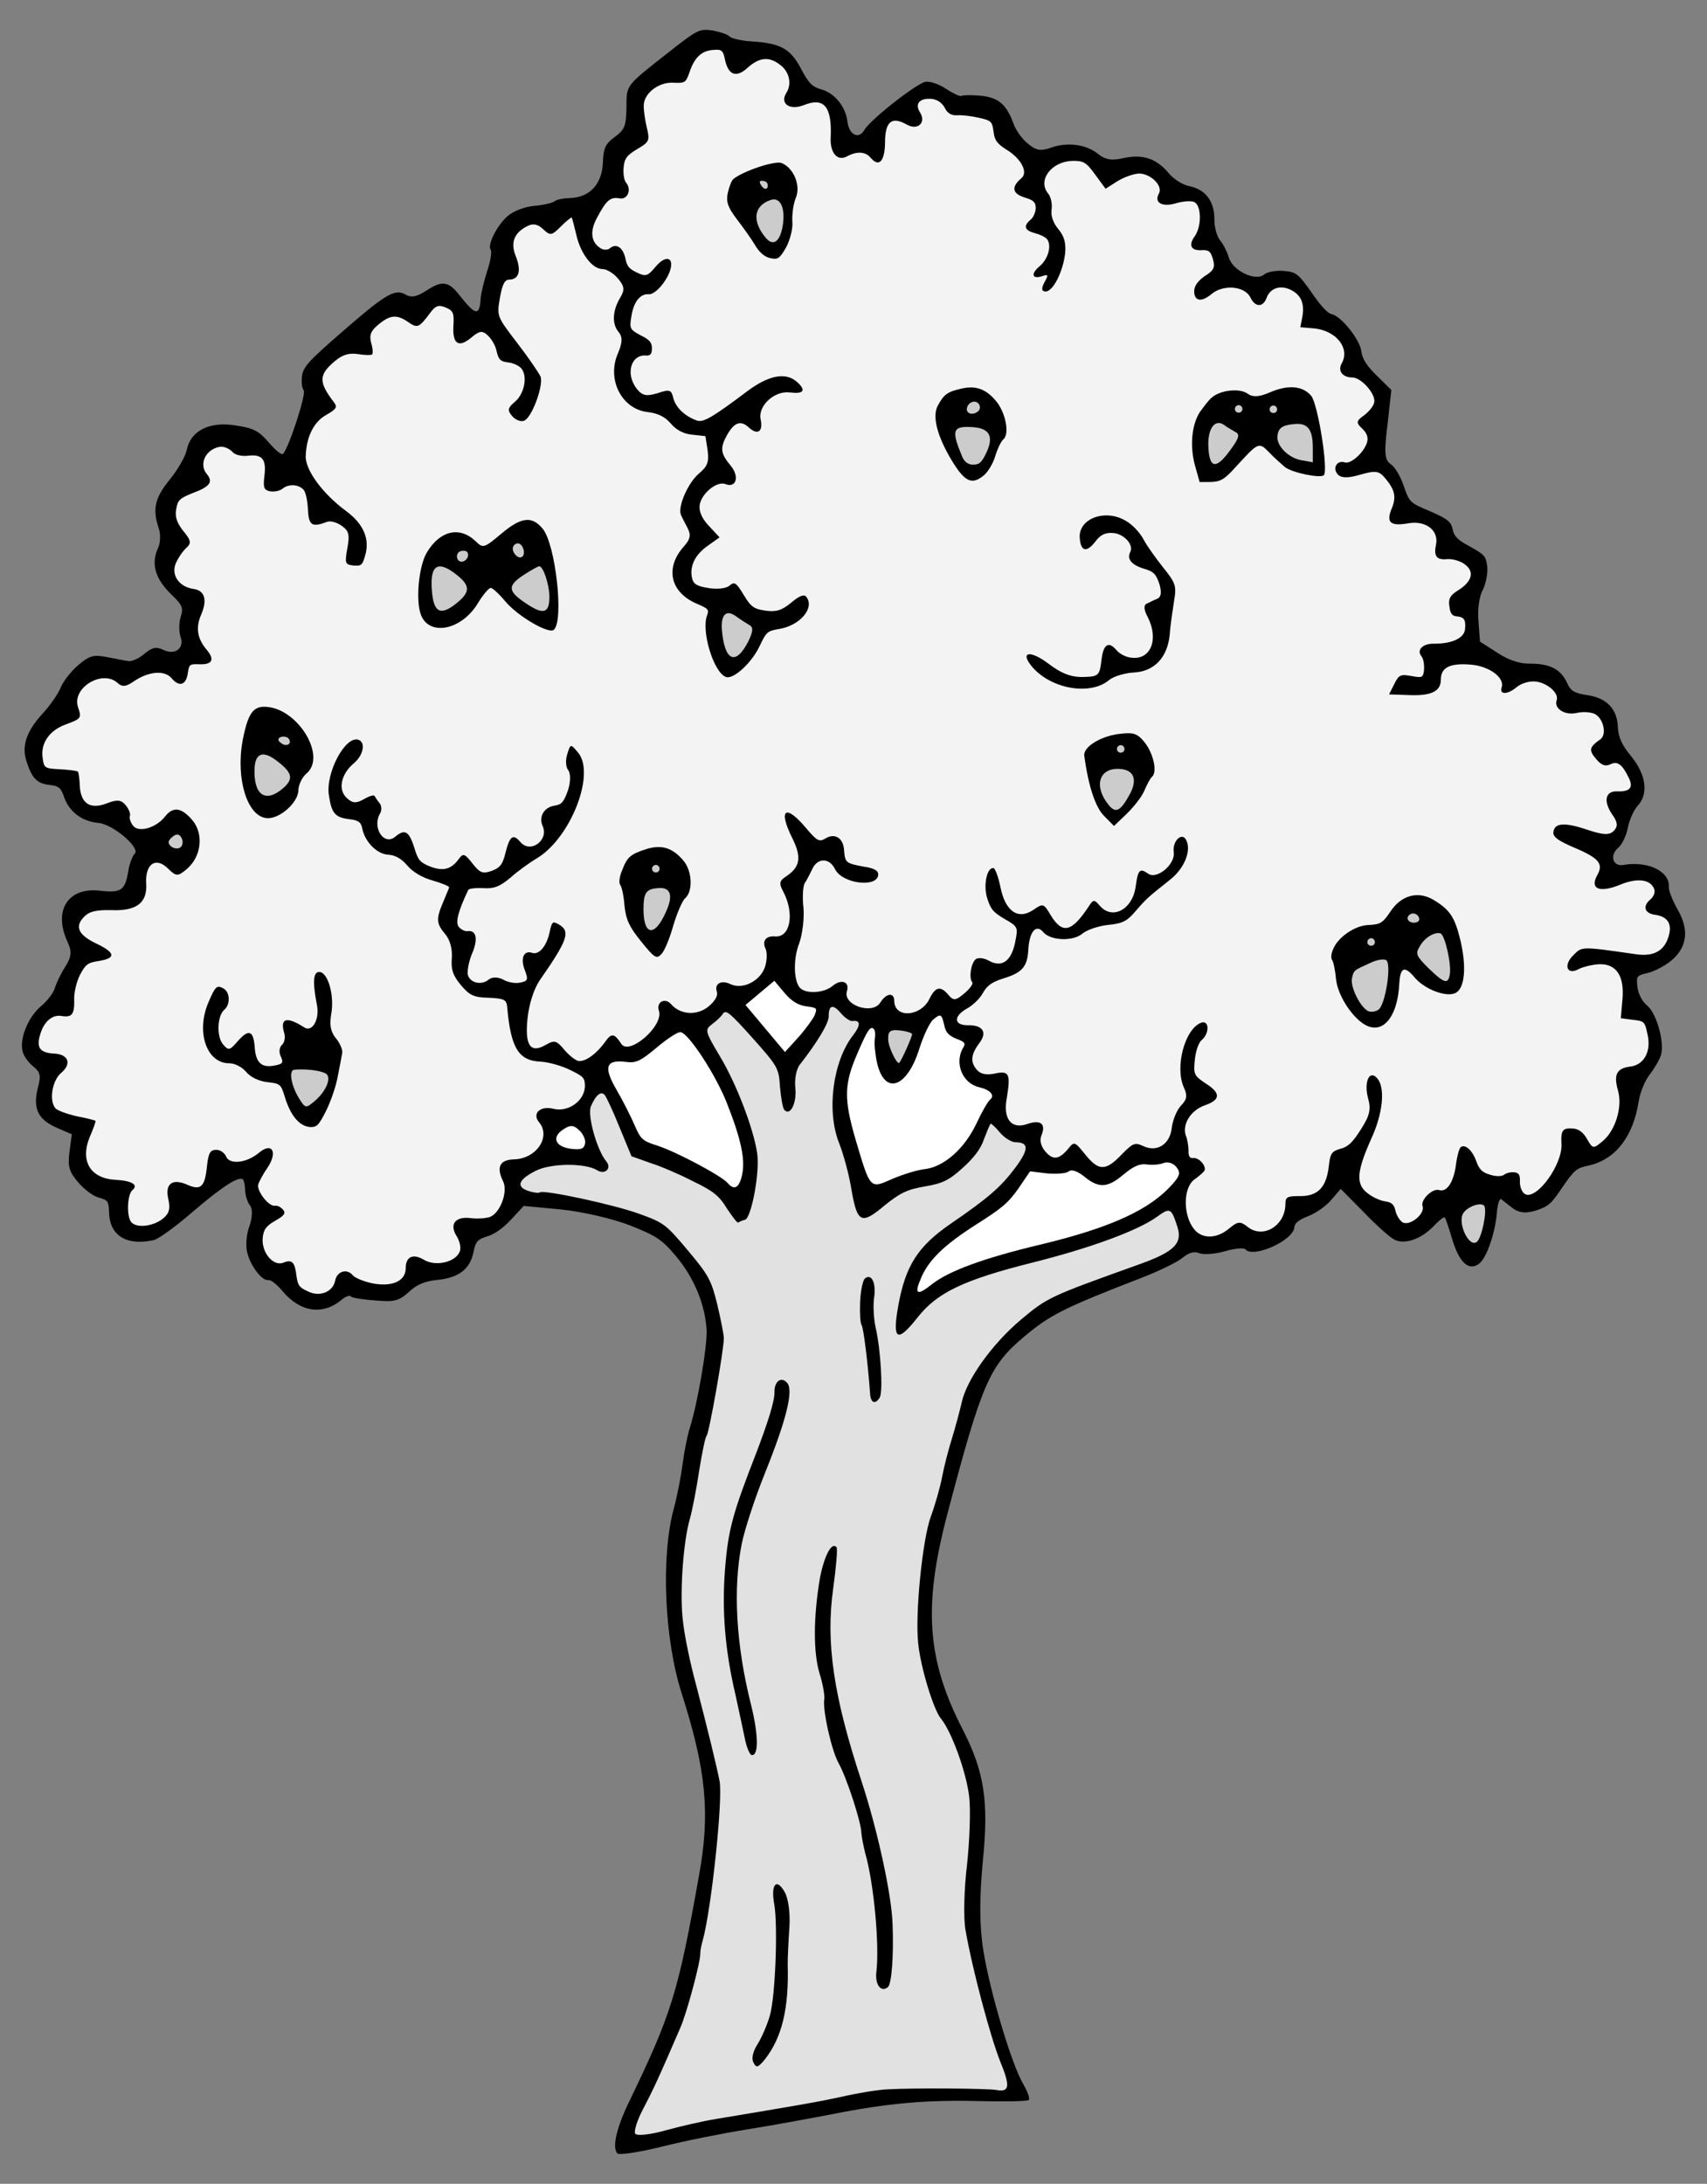 <?xml version="1.0" encoding="UTF-8" standalone="no"?>
<!DOCTYPE svg PUBLIC "-//W3C//DTD SVG 1.1//EN" "http://www.w3.org/Graphics/SVG/1.1/DTD/svg11.dtd">
<svg xmlns="http://www.w3.org/2000/svg" xmlns:dc="http://purl.org/dc/elements/1.1/" version="1.1" xmlns:xl="http://www.w3.org/1999/xlink" viewBox="45 63 274.5 351" width="274.5" height="351">
  <rect x="45" y="63" width="274.5" height="351" fill="#808080" stroke="none"/>
  <defs>
    <clipPath id="artboard_clip_path">
      <path d="M 45 63 L 319.5 63 L 319.5 360 L 281.492 414 L 45 414 Z"/>
    </clipPath>
  </defs>
  <g id="Oak_Tree_Fructed_(4)" stroke-dasharray="none" fill="none" stroke="none" stroke-opacity="1" fill-opacity="1">
    <title>Oak Tree Fructed (4)</title>
    <g id="Oak_Tree_Fructed_(4)_Art" clip-path="url(#artboard_clip_path)">
      <title>Art</title>
      <g id="Group_53">
        <g id="Graphic_102">
          <path d="M 75.026 135.342 C 74.805 136.397 73.54 138.565 72.289 140.089 C 69.88 143.059 69.468 144.828 70.564 148.019 C 70.831 148.902 70.797 150.274 70.427 151.058 C 69.265 153.536 69.916 155.914 72.367 158.363 C 74.351 160.256 74.53 160.659 74.055 162.165 C 73.755 163.127 73.76 164.546 74.034 165.344 C 74.692 167.164 73.168 168.363 71.312 167.47 C 70.116 166.892 69.458 167.049 68.205 168.1 C 67.278 168.879 66.116 169.379 65.612 169.249 C 65.1 169.204 63.54 168.853 62.144 168.602 C 60.072 168.206 59.414 168.363 57.651 169.842 C 56.491 170.815 55.233 172.424 54.802 173.418 C 54.41 174.459 53.137 176.239 52.086 177.436 C 49.29 180.415 48.484 182.752 49.213 185.223 C 50.122 188.096 50.908 188.939 52.995 189.164 C 54.484 189.337 54.803 189.623 55.351 191.219 C 56.181 193.526 58.24 195.039 60.8 195.263 C 63.189 195.472 67.707 199.349 66.64 200.244 C 66.315 200.517 65.815 201.805 65.618 203.078 C 65.093 206.127 64.498 206.547 61.007 206.156 C 55.942 205.584 53.551 209.329 55.825 214.299 C 56.582 215.956 56.515 216.724 55.513 218.355 C 54.819 219.412 54.079 220.981 53.842 221.734 C 53.643 222.533 52.624 223.863 51.603 224.719 C 49.562 226.432 48.147 229.832 48.612 231.893 C 48.722 232.591 49.525 233.736 50.287 234.361 C 51.492 235.326 51.618 235.853 51.105 237.785 C 50.256 241.107 51.045 242.895 54.065 244.234 L 56.55 245.311 L 56.172 248.158 C 55.878 250.539 56.113 251.29 57.553 253.007 C 58.526 254.167 60.019 255.286 60.903 255.492 C 62.37 255.921 62.487 256.06 62.54 257.913 C 62.645 261.619 65.38 263.277 69.719 262.324 C 70.509 262.135 73.356 260.063 76.1 257.681 C 80.932 253.548 83.524 251.926 84.108 252.622 C 84.263 252.808 84.406 253.637 84.424 254.412 C 84.481 255.234 84.818 256.295 85.207 256.759 C 85.635 257.269 85.601 258.642 85.141 259.977 C 84.641 261.265 84.477 263.142 84.729 264.196 C 85.186 266.342 87.109 268.918 88.156 268.751 C 88.551 268.657 89.554 269.475 90.41 270.496 C 93.29 273.929 96.898 274.459 99.959 271.89 C 100.562 271.384 101.228 271.141 101.423 271.373 C 101.618 271.605 103.355 271.886 105.364 272.019 C 108.435 272.288 109.14 272.092 110.725 270.683 C 111.992 269.461 113.285 268.93 115.324 268.721 C 118.75 268.376 120.544 267.029 121.124 264.328 C 121.498 262.513 121.737 262.233 123.418 261.692 C 124.564 261.363 126.034 260.288 127.224 258.973 L 129.217 256.827 L 135.313 257.403 C 138.889 257.802 143.397 258.841 146.308 259.955 C 150.586 261.662 151.441 262.21 153.738 264.947 C 156.657 268.426 158.424 272.793 158.632 276.808 C 158.749 279.398 157.168 288.63 155.925 292.518 C 155.572 293.605 155.045 296.181 154.781 298.221 C 154.517 300.261 153.884 303.559 153.317 305.615 C 151.273 313.259 151.837 326.462 154.604 335.129 C 158.553 347.467 159.236 354.404 157.417 364.389 C 154.039 383.35 152.972 386.695 146.251 400.636 C 144.156 404.923 143.407 408.081 144.263 409.101 C 144.536 409.426 147.76 408.935 151.494 408.015 C 155.143 407.087 161.31 405.865 165.146 405.255 C 168.982 404.645 175.011 403.539 178.552 402.86 C 187.695 401.038 194.02 400.474 202.596 400.708 C 206.628 400.803 210.202 400.729 210.434 400.534 C 210.666 400.339 210.251 399.186 209.542 397.963 C 207.67 394.79 204.211 383.226 203.126 376.469 C 202.485 372.501 202.493 367.988 203.054 362.063 C 204.022 352.476 203.277 347.726 199.788 340.93 C 194.02 329.723 193.44 321.118 197.36 306.288 C 202.894 285.28 204.125 282.508 209.692 277.837 C 213.821 274.373 216.027 273.233 228.261 268.501 C 231.196 267.382 234.292 265.89 235.127 265.19 C 236.148 264.334 237.031 264.067 237.901 264.444 C 238.568 264.674 240.382 264.575 241.97 264.112 C 243.558 263.649 245.031 263.52 245.264 263.799 C 246.51 265.283 252.951 262.408 253.138 260.275 C 253.197 259.592 253.8 259.086 255.403 258.453 C 256.604 257.999 258.298 256.815 259.116 255.812 L 260.599 254.093 L 264.193 257.718 C 266.162 259.781 268.394 261.782 269.132 262.19 C 270.81 263.154 273.606 262.152 275.645 259.966 C 276.449 259.134 277.191 258.511 277.347 258.696 C 277.463 258.836 277.98 260.299 278.474 262.019 C 279.604 265.814 281.066 267.275 282.707 266.215 C 284.022 265.427 285.519 261.088 285.747 257.497 C 285.891 256.349 286.175 255.557 286.416 255.75 C 286.696 255.99 287.543 256.623 288.266 257.202 C 289.277 257.935 290.339 258.071 291.974 257.569 C 294.011 256.888 294.428 256.537 296.256 253.817 C 298.178 251.02 298.502 250.747 300.517 250.321 C 304.77 249.361 307.627 245.7 308.507 240.06 C 308.719 238.617 309.534 236.668 310.26 235.743 C 310.986 234.818 311.841 233.388 312.079 232.635 C 312.731 230.586 311.389 225.783 309.819 224.571 C 309.057 223.946 308.471 222.777 308.313 221.646 C 308.121 219.91 308.174 219.785 309.972 219.384 C 311.026 219.132 312.736 218.25 313.757 217.394 C 316.308 215.253 316.679 212.491 314.776 209.187 C 313.956 207.74 313.323 206.137 313.368 205.625 C 313.592 203.066 310.004 201.333 306.075 202.021 C 304.37 202.345 303.759 200.486 305.244 199.241 C 305.847 198.735 306.532 197.29 306.768 196.064 C 307.004 194.838 307.704 193.223 308.322 192.547 C 310.123 190.641 309.748 187.556 307.303 184.548 C 305.785 182.739 305.253 181.446 305.17 179.935 C 305.083 177.004 303.433 175.226 300.338 174.741 C 298.173 174.422 297.56 174.068 296.989 172.728 C 295.974 170.576 294.25 169.652 291.024 169.67 C 289.303 169.692 287.51 169.062 285.722 167.874 L 282.995 166.131 L 282.759 162.93 C 282.567 161.193 282.854 158.897 283.417 157.872 C 283.933 156.886 284.253 155.194 284.172 154.156 C 283.941 152.373 283.785 152.187 281.408 150.862 C 279.435 149.83 278.805 149.173 278.599 148.08 C 278.363 146.856 277.718 146.37 274.984 145.185 C 271.669 143.777 271.669 143.777 270.706 141.028 C 270.158 139.433 269.253 137.978 268.601 137.577 C 267.668 136.937 267.555 135.766 268.122 131.26 L 268.738 125.683 L 266.444 123.419 C 264.779 121.812 264.062 120.674 263.91 119.457 C 263.687 117.59 260.666 113.801 259.145 113.496 C 258.509 113.397 257.333 112.091 255.923 110.033 C 253.742 106.962 253.462 106.723 251.414 106.544 C 250.22 106.439 248.779 106.7 248.268 107.128 C 246.877 108.296 243.125 106.463 242.583 104.31 C 242.316 103.427 241.692 102.211 241.186 101.608 C 240.68 101.005 240.256 99.464 240.283 98.177 C 240.273 95.339 238.848 93.452 236.272 92.926 C 235.131 92.697 233.748 91.802 232.931 90.828 C 230.946 88.462 228.772 87.756 225.75 88.394 C 223.775 88.866 222.759 88.691 221.553 87.726 C 219.625 86.182 216.608 85.789 213.944 86.76 C 212.349 87.308 211.627 87.202 210.305 86.098 C 209.38 85.372 208.344 83.949 207.968 82.841 C 206.825 79.689 205.457 78.624 202.557 78.37 C 201.106 78.243 199.726 78.295 199.587 78.411 C 199.402 78.567 198.33 78.043 197.149 77.295 C 196.014 76.508 194.508 76.033 193.811 76.144 C 192.23 76.521 184.892 82.284 183.975 83.923 C 183.065 85.477 181.504 84.652 181.264 82.482 C 180.992 80.18 179.248 78.007 177.153 77.394 C 175.6 76.958 175.087 76.44 173.831 74.095 C 172.137 70.852 170.583 69.942 165.837 69.656 C 164.17 69.553 162.571 69.155 162.338 68.877 C 162.065 68.552 160.854 68.145 159.628 67.909 C 157.549 67.598 157.193 67.739 152.948 71.064 C 145.47 76.944 145.763 76.539 145.737 80.277 C 145.693 83.239 145.47 83.821 143.862 85.013 C 142.346 86.127 142.03 86.787 141.945 89.229 C 141.778 92.61 139.832 94.718 136.684 94.83 C 135.606 94.864 134.514 95.07 134.189 95.342 C 133.864 95.615 132.416 95.961 130.943 96.09 C 129.385 96.211 127.604 96.915 126.676 97.694 C 124.96 99.134 123.296 102.427 123.919 103.169 C 124.114 103.401 123.894 104.929 123.372 106.474 C 122.843 108.104 122.369 110.083 122.294 110.936 C 122.125 113.844 121.489 113.746 118.935 110.513 C 117.16 108.209 116.143 108.034 113.637 109.663 C 111.996 110.723 111.121 110.904 110.142 110.303 C 108.418 109.378 106.87 110.36 99.611 116.689 C 94.632 121.024 93.775 121.981 93.563 123.424 C 93.434 124.401 93.562 125.401 93.834 125.726 C 94.301 126.282 91.37 135.224 90.489 135.964 C 90.257 136.159 89.254 135.34 88.203 134.088 C 86.599 132.271 85.822 131.816 82.937 131.392 C 78.701 130.677 75.643 132.215 75.026 135.342 Z" fill="black"/>
        </g>
        <g id="Graphic_101">
          <path d="M 80.746 134.811 L 80.746 134.811 C 80.149 134.758 79.305 135.071 78.748 135.539 C 77.542 136.551 77.361 138.125 78.257 139.192 C 79.308 140.445 78.767 141.214 76.057 142.224 C 73.874 143.107 73.595 143.341 73.337 144.822 C 73.101 146.048 73.445 147.024 74.45 148.315 C 75.695 149.8 75.782 150.28 75.079 150.95 C 74.569 151.378 73.789 152.427 73.366 153.336 C 72.38 155.27 73.705 157.32 76.125 157.661 C 77.909 157.903 78.379 159.405 77.356 161.766 C 76.441 163.878 76.718 165.621 78.197 167.384 C 79.599 169.054 79.183 169.878 76.872 169.761 C 75.499 169.727 75.406 169.805 75.194 171.248 C 74.898 173.156 73.798 173.447 72.592 172.009 C 71.463 170.664 68.905 170.913 66.576 172.471 C 65.292 173.391 64.641 173.462 63.887 172.752 C 61.414 170.558 56.462 173.607 57.566 176.712 C 58.145 178.439 58.053 178.517 55.52 179.456 C 52.988 180.395 51.568 182.377 51.84 184.679 C 52.07 186.461 52.109 186.508 54.676 186.646 C 56.173 186.734 57.406 186.885 57.523 187.024 C 57.64 187.163 57.806 188.21 57.833 189.373 C 58.014 192.225 59.568 193.135 62.193 192.118 C 63.795 191.485 64.478 191.544 65.179 192.379 C 65.685 192.982 66.044 193.787 65.882 194.16 C 65.767 194.494 66.002 195.245 66.431 195.756 C 67.365 196.869 70.145 196.038 71.55 194.226 C 72.855 192.578 74.213 192.783 75.964 194.87 C 77.794 197.051 77.388 200.712 75.022 202.697 C 73.584 203.904 73.328 203.881 72.021 202.606 C 70.084 200.674 68.351 201.812 68.509 204.921 C 68.744 208.122 66.95 209.47 62.84 209.282 C 60.436 209.244 59.297 209.488 58.44 210.445 C 56.972 211.993 57.628 213.339 60.726 214.771 C 63.569 216.18 63.626 217.002 60.922 217.453 C 59.093 217.723 58.768 217.995 57.843 219.72 C 57.32 220.792 56.861 222.6 56.934 223.724 C 56.989 226.05 56.556 226.571 54.904 226.297 C 53.422 226.039 52.077 227.167 51.464 229.263 C 50.804 231.397 51.419 232.225 53.73 232.341 C 56.041 232.457 56.551 234.006 54.834 235.447 C 53.396 236.653 52.857 239.873 53.907 241.125 C 54.219 241.496 55.803 242.065 57.362 242.416 C 58.968 242.729 60.272 243.058 60.35 243.15 C 60.428 243.243 60.028 244.369 59.436 245.735 C 57.852 249.594 59.497 252.403 63.561 252.63 C 66.213 252.776 67.316 253.431 66.296 254.288 C 65.461 254.988 65.325 258.501 66.104 259.429 C 66.96 260.449 69.696 260.13 71.273 258.806 C 72.248 257.989 72.4 257.229 72.061 255.695 C 71.503 253.239 72.74 252.358 75.14 253.428 C 77.291 254.39 77.948 253.76 78.278 250.479 C 78.511 248.307 78.811 247.817 79.757 247.814 C 80.362 247.781 81.092 248.275 81.342 248.856 C 81.867 250.234 84.641 249.961 86.636 248.287 C 88.77 246.496 89.698 248.168 88.017 250.686 C 87.33 251.657 86.66 252.931 86.537 253.35 C 86.231 254.398 88.201 256.935 89.201 256.807 C 89.596 256.713 90.17 257.021 90.521 257.439 C 90.988 257.995 90.741 258.36 89.248 259.218 C 87.8 260.037 87.36 260.644 87.241 262.009 C 87.04 264.312 88.947 266.585 90.55 265.952 C 91.974 265.389 92.41 265.814 92.681 268.116 C 92.896 269.596 93.122 269.959 94.613 270.606 C 96.469 271.499 98.567 270.608 98.895 268.831 C 99.199 267.31 100.787 266.848 101.722 267.961 C 102.15 268.471 103.772 269.086 105.339 269.352 C 108.311 269.784 110.246 268.793 110.247 266.815 C 110.233 265.009 111.402 264.423 113.157 265.48 C 115.076 266.636 118.369 265.85 118.952 264.095 C 119.175 263.513 118.885 262.413 118.432 261.686 C 117.224 259.775 118.197 258.484 120.663 258.786 C 121.726 258.922 123.152 258.832 123.818 258.589 C 125.468 257.917 126.712 254.501 125.908 252.883 C 124.776 250.592 125.353 249.396 127.679 249.342 C 131.3 249.229 133.629 245.693 131.683 243.374 C 130.515 241.982 131.876 240.682 133.979 241.21 C 136.376 241.807 138.944 239.968 139.061 237.657 C 139.056 236.238 138.9 236.053 136.632 234.952 C 135.273 234.274 133.131 233.7 131.976 233.642 C 128.378 233.499 127.138 231.456 126.557 224.829 C 126.445 223.659 126.072 223.497 123.59 223.366 C 121.187 223.327 120.488 222.965 119.125 221.342 C 117.841 219.811 117.496 218.835 117.66 216.958 C 117.748 215.462 117.356 214.052 116.616 213.17 C 115.137 211.408 115.112 210.718 116.25 208.023 C 116.742 206.82 117.227 205.702 117.234 205.616 C 117.249 205.446 116.046 204.953 114.579 204.524 C 112.941 204.08 111.388 203.171 110.492 202.104 C 109.597 201.037 108.533 200.428 107.462 200.377 C 105.663 200.306 103.726 198.374 103.269 196.228 C 103.064 195.135 102.66 194.842 101.171 194.669 C 98.874 194.382 98.33 193.732 97.893 190.857 C 97.307 187.238 100.543 181.203 102.631 181.901 C 103.842 182.308 103.446 184.38 101.915 185.664 C 99.828 187.416 99.309 189.906 100.74 191.235 C 101.65 192.131 102.294 192.145 103.47 191.474 C 104.376 190.951 105.127 190.716 105.236 190.941 C 105.384 191.212 105.727 191.714 106.039 192.086 C 106.389 192.503 106.407 193.278 106.106 193.768 C 104.788 196.06 106.768 198.984 108.53 197.505 C 110.108 196.181 110.76 196.582 111.607 199.192 C 112.203 201.222 112.514 201.593 114.09 202.246 C 116.21 203.077 117.527 202.762 118.746 201.106 C 119.48 200.096 119.689 200.157 120.966 201.773 C 122.204 203.343 122.623 203.466 124.041 202.988 C 125.419 202.464 125.805 201.982 126.264 200.174 C 126.937 197.396 127.494 196.929 128.661 198.32 C 130.296 200.269 133.328 198.041 132.242 195.711 C 131.594 194.278 132.504 192.725 134.201 192.486 C 135.332 192.327 135.672 191.884 136.356 189.967 C 136.77 188.671 136.765 187.252 136.376 186.788 C 135.987 186.324 135.913 185.2 136.212 184.237 C 136.749 182.522 136.749 182.522 137.956 183.96 C 140.797 187.347 136.808 197.571 131.446 200.885 C 130.177 201.634 128.205 203.051 127.084 204.071 C 125.414 205.472 124.477 205.863 122.724 205.753 C 121.483 205.687 120.398 205.807 120.291 206.056 C 118.658 209.48 118.199 211.289 118.783 211.984 C 119.134 212.402 119.794 212.718 120.142 212.662 C 121.623 212.448 121.922 213.935 120.899 216.296 C 120.353 217.624 120.087 219.191 120.252 219.764 C 120.698 221.05 122.475 221.377 123.588 220.443 C 124.098 220.015 125.044 220.011 125.868 220.427 C 126.645 220.882 127.87 221.118 128.661 220.929 C 129.885 220.693 129.993 220.444 129.359 218.841 C 128.663 216.975 129.248 215.694 130.583 216.155 C 131.669 216.508 132.867 215.108 133.355 212.958 C 133.729 211.143 133.868 211.026 134.77 211.535 C 136.82 212.66 136.36 213.995 131.738 220.64 C 130.843 222.023 130.083 224.321 129.835 226.663 C 129.369 231.007 130.281 232.376 132.726 230.957 C 134.174 230.138 134.468 230.206 135.753 231.737 C 136.532 232.665 137.62 233.491 138.046 233.528 C 139.194 233.672 141.035 232.285 142.362 230.381 C 143.342 229.005 143.808 229.089 144.907 230.776 C 146.154 232.733 151.782 227.852 150.96 225.459 C 150.482 224.042 151.968 223.27 152.941 224.429 C 154.467 226.153 157.165 226.26 158.974 224.742 C 159.995 223.886 160.457 223.024 160.292 222.45 C 159.807 221.118 160.983 220.448 162.467 221.179 C 164.447 222.126 167.327 220.659 168.047 218.315 C 168.347 217.352 168.381 215.98 168.084 215.438 C 167.545 214.23 168.178 213.383 169.628 213.51 C 172.103 213.726 172.787 209.832 170.984 206.364 C 170.243 205.01 170.28 204.583 171.464 203.827 C 173.7 202.346 173.927 200.733 172.389 197.676 C 170.086 193.047 171.324 192.166 174.594 196.063 C 176.384 198.197 176.757 198.359 177.755 197.758 C 179.21 196.854 180.6 197.663 180.731 199.609 C 180.893 201.686 181.017 201.74 183.849 202.289 C 185.548 202.523 186.286 202.932 186.226 203.614 C 186.04 205.747 180.385 205.038 179.26 202.661 C 178.347 200.819 176.409 200.864 175.601 202.728 C 175.239 203.427 174.762 204.46 174.422 204.903 C 174.121 205.392 174.003 207.23 174.203 208.881 C 174.356 210.571 174.047 213.123 173.532 214.582 C 172.54 217.074 172.622 220.563 173.595 221.723 C 174.49 222.79 177.467 222.663 178.905 221.457 C 180.297 220.289 181.671 220.796 181.196 222.302 C 180.482 224.561 185.326 226.188 186.583 224.106 C 187.531 222.598 188.787 222.493 188.799 223.827 C 188.801 226.75 193.127 226.441 194.505 223.466 C 195.444 221.571 196.273 221.429 197.519 222.913 C 198.336 223.888 198.685 223.832 200.077 222.664 C 200.958 221.925 201.545 221.116 201.35 220.884 C 200.766 220.189 201.146 217.815 201.888 217.192 C 202.259 216.881 203.197 216.963 203.935 217.371 C 206.064 218.589 207.572 217.56 208.221 214.565 C 208.748 211.989 208.709 211.943 206.58 210.725 C 204.7 209.615 204.311 209.151 203.739 207.339 C 203.103 205.263 203.698 202.392 204.761 202.528 C 205.017 202.55 205.541 203.929 205.872 205.548 C 206.646 209.484 208.713 210.912 211.181 209.236 C 212.735 208.169 212.821 208.176 213.983 210.126 C 215.862 213.213 217.357 212.828 220.134 208.601 C 220.782 207.583 220.999 207.559 221.816 208.533 C 223.84 210.946 227.13 209.213 227.629 205.474 C 227.992 202.798 228.278 202.479 229.614 203.413 C 231.029 204.439 234.044 201.909 233.743 199.948 C 233.512 198.166 235.058 196.711 235.721 197.972 C 236.649 199.644 235.489 202.594 233.091 204.448 C 229.627 207.197 229.349 207.43 227.627 209.429 C 226.236 211.069 225.517 211.436 223.176 211.661 C 221.657 211.829 219.798 212.44 219.056 213.063 C 217.525 214.348 213.927 214.205 212.759 212.813 C 211.63 211.468 210.533 212.704 210.365 215.612 C 210.204 218.435 209.393 219.353 206.171 220.318 C 204.444 220.897 203.709 221.435 203.046 222.623 C 202.584 223.485 201.409 224.629 200.418 225.144 C 198.29 226.377 198.381 227.803 200.66 227.787 C 202.986 227.733 203.788 228.878 202.569 230.533 C 201.11 232.469 201.006 233.663 202.057 234.916 C 202.679 235.658 203.61 235.826 204.966 235.557 C 207.291 235.03 207.541 235.611 206.902 239.466 C 206.263 242.849 207.618 244.558 210.189 243.665 C 212.318 242.906 213.244 243.632 212.482 245.456 C 212.151 246.287 212.372 247.209 213.072 248.044 C 214.318 249.529 215.318 249.401 216.808 247.597 C 217.727 246.431 217.851 246.485 219.517 248.565 C 221.69 251.248 222.806 251.26 225.41 248.522 C 227.203 246.701 227.512 246.599 228.794 247.184 C 231.061 248.285 233.158 246.921 233.436 244.238 C 233.587 243.004 234.24 241.428 234.905 240.713 C 235.894 239.725 235.954 239.042 235.376 237.788 C 233.899 234.521 235.514 228.344 238.178 227.373 C 239.464 226.927 239.533 229.082 238.234 230.172 C 237.724 230.6 237.256 232.021 237.136 233.386 C 236.896 235.643 237.044 235.914 238.831 237.102 C 241.357 238.698 241.306 239.768 238.735 240.661 C 236.473 241.452 235.07 243.736 235.689 245.509 C 235.939 246.09 236.105 247.136 236.123 247.912 C 236.088 248.811 236.314 249.175 236.833 249.134 C 237.879 248.968 239.234 250.677 238.577 251.307 C 238.291 251.626 237.595 252.21 237.046 252.592 C 235.206 253.978 235.244 258.452 237.074 260.632 C 238.358 262.163 240.684 262.108 242.632 260.474 C 244.07 259.267 244.458 259.258 245.663 260.223 C 248.159 262.161 251.702 259.978 251.706 256.496 C 251.718 255.38 251.989 255.231 254.136 255.247 C 256.974 255.238 258.303 253.807 258.687 250.401 C 258.905 248.4 259.152 248.035 260.561 247.643 C 261.793 247.321 262.496 246.651 263.892 244.452 C 265.288 242.253 265.502 241.283 264.976 239.432 C 264.301 236.837 265.248 234.857 266.493 236.341 C 267.778 237.872 267.381 241.921 265.572 245.889 C 263.171 251.224 262.992 253.271 264.842 254.723 C 265.643 255.394 266.924 255.979 267.731 256.093 C 268.794 256.229 269.191 256.607 269.403 257.615 C 269.592 258.405 270.122 259.225 270.573 259.479 C 271.722 260.096 274.173 258.118 273.766 256.879 C 273.383 255.857 275.353 253.966 276.401 254.272 C 277.612 254.679 278.692 253.14 279.102 250.425 C 279.275 248.936 279.651 247.593 279.882 247.399 C 280.578 246.815 281.776 247.865 282.394 249.639 C 282.88 250.971 283.354 251.442 284.612 251.81 C 285.489 252.102 286.52 252.106 286.845 251.833 C 287.169 251.561 287.874 251.365 288.471 251.417 C 289.239 251.484 289.465 251.848 289.415 252.918 C 289.387 253.732 289.738 254.623 290.228 254.923 C 292.116 255.948 296.321 250.126 296.093 246.84 C 295.985 244.638 296.278 244.234 298.07 244.391 C 298.962 244.512 299.685 245.091 300.239 246.128 C 301.136 247.668 301.221 247.675 302.752 246.391 C 304.793 244.678 305.943 240.867 305.182 238.264 C 304.46 235.708 304.976 234.722 307.108 234.435 C 309.363 234.203 310.588 231.989 309.928 229.223 C 309.502 227.209 309.424 227.116 307.594 226.913 L 305.639 226.656 L 305.908 223.585 C 306.244 219.745 304.826 217.773 301.927 217.992 C 300.756 218.105 299.393 218.458 298.805 218.794 C 297.002 219.753 296.368 218.151 297.968 216.571 C 299.428 215.109 299.087 215.079 308.171 216.389 C 311.017 216.767 312.736 215.8 313.386 213.278 C 313.891 211.431 313.089 210.286 311.134 210.029 C 309.435 209.794 309.106 208.648 310.405 207.558 C 310.915 207.13 311.192 206.424 311.02 205.936 C 310.471 204.34 308.307 204.022 305.45 205.233 C 302.198 206.539 300.622 205.886 301.847 203.672 C 302.911 201.831 302.132 200.903 297.986 199.165 C 295.626 198.141 294.732 197.547 294.799 196.779 C 294.933 195.244 296.577 195.13 300.21 196.35 C 302.841 197.225 303.826 197.268 304.537 196.514 C 305.201 195.798 305.129 195.147 304.288 193.956 C 302.76 191.759 303.166 190.075 305.089 190.201 C 307.105 190.248 307.677 189.61 306.95 188.085 C 305.896 185.887 305.134 185.261 303.965 185.847 C 303.114 186.245 302.493 185.976 301.636 184.955 C 300.469 183.564 300.552 183.098 302.339 181.836 C 303.391 181.111 302.918 178.663 301.573 177.815 C 300.96 177.46 299.595 177.341 298.541 177.592 C 296.612 178.025 294.863 176.884 295.324 175.548 C 295.723 174.423 293.888 172.801 292.019 172.551 C 290.956 172.415 289.631 172.815 288.843 173.477 C 287.451 174.645 286.071 174.696 286.478 173.485 C 287.007 171.855 284.334 169.988 281.34 169.812 C 278.137 169.575 276.698 170.308 276.704 172.2 C 276.711 174.092 275.225 174.865 271.626 174.722 L 268.37 174.609 L 269.201 172.962 C 269.933 171.479 270.204 171.331 271.98 171.658 C 273.757 171.985 273.85 171.907 274.008 170.589 C 274.036 169.775 273.902 168.86 273.59 168.489 C 272.773 167.515 273.723 166.48 275.444 166.459 C 278.491 166.511 280.465 165.566 280.592 164.115 C 280.727 162.58 280.462 162.17 279.182 162.058 C 278.499 161.998 278.195 161.542 278.075 160.457 C 277.878 159.279 278.186 158.704 279.37 157.948 C 281.73 156.521 282.174 154.883 280.557 153.71 C 279.873 153.178 278.616 152.81 277.794 152.867 C 275.972 153.051 275.513 152.409 275.948 150.384 C 276.313 148.181 274.214 146.622 271.463 147.112 C 268.627 147.595 267.904 147.015 268.734 144.896 C 269.596 142.908 269.351 141.769 267.716 139.821 C 266.743 138.661 266.146 138.609 263.722 139.299 C 261.692 139.896 260.622 139.845 260.077 139.195 C 259.221 138.175 260.062 136.916 261.273 137.323 C 262.15 137.614 264.144 135.941 264.759 134.318 C 265.09 133.487 264.901 132.697 264.108 131.94 C 263.034 130.943 263.057 130.687 264.341 129.768 C 265.168 129.153 265.894 128.228 265.985 127.677 C 266.275 126.327 263.886 123.668 262.467 123.672 C 260.877 123.662 260.067 122.603 260.776 121.375 C 262.102 118.998 259.937 116.23 256.493 115.8 L 254.104 115.591 L 254.417 113.985 C 254.82 111.828 254.257 110.403 252.525 109.564 C 250.832 108.771 249.237 109.319 248.669 110.903 C 248.108 112.401 246.86 112.421 246.094 110.849 C 245.227 108.968 241.729 108.662 239.827 110.258 C 238.204 111.621 237.017 111.431 237.035 109.756 C 237.063 108.942 237.649 108.133 238.748 107.37 C 240.202 106.465 240.418 105.968 240.057 104.69 C 239.696 103.412 239.416 103.173 238.338 103.207 C 236.563 103.353 236.041 102.448 237.113 100.994 C 238.24 99.416 238.229 96.106 237.079 95.489 C 236.629 95.235 235.288 95.332 234.141 95.662 C 231.934 96.329 230.536 95.605 231.352 94.129 C 232.062 92.901 230.124 90.969 228.24 90.89 C 227.379 90.901 225.784 91.449 224.693 92.127 L 222.782 93.336 L 221.131 91.085 C 219.674 89.066 219.223 88.812 217.37 88.865 C 214.006 89 211.806 92.032 213.558 94.119 C 213.986 94.629 214.23 95.768 214.109 96.66 C 213.935 97.677 214.388 98.877 215.206 99.851 C 216.14 100.965 216.431 102.065 216.289 103.686 C 215.935 106.749 214.279 109.957 213.084 109.853 C 212.487 109.8 212.439 109.366 212.955 108.38 C 213.618 107.191 213.586 107.06 212.657 107.365 C 210.93 107.945 210.71 107.023 212.194 105.777 C 213.586 104.61 214.168 102.382 213.35 101.408 C 213.078 101.083 212.169 100.66 211.37 100.461 C 209.732 100.017 209.536 99.312 210.742 98.3 C 211.206 97.911 211.537 97.08 211.55 96.437 C 211.547 95.491 211.189 95.158 209.722 94.729 C 207.758 94.085 207.592 93.038 209.262 91.637 C 210.375 90.703 209.197 88.451 206.827 87.04 C 205.281 86.045 204.938 85.542 204.763 84.108 C 204.556 82.543 204.4 82.357 202.375 81.922 C 201.195 81.647 199.621 81.466 198.884 81.531 C 197.977 81.58 197.325 81.179 196.926 80.328 C 196.482 79.515 195.751 79.021 194.859 78.9 C 192.897 78.729 192.086 79.646 192.912 81.008 C 194.011 82.695 192.605 84.033 190.802 83.016 C 188.386 81.644 187.32 82.539 187.323 85.935 C 187.272 88.982 186.329 89.932 185.005 88.354 C 184.149 87.334 182.777 87.3 181.244 88.111 C 179.704 89.008 178.451 87.609 178.582 85.127 C 178.806 80.118 177.521 78.587 174.269 79.893 C 171.954 80.808 170.337 79.635 171.479 77.886 C 172.381 76.418 171.909 74.442 170.37 73.362 C 168.637 72.05 167.118 72.218 165.254 73.86 C 163.43 75.549 162.134 75.135 161.583 72.593 C 161.283 71.106 161.042 70.913 159.786 71.018 C 157.887 71.109 156.72 72.168 155.914 74.504 C 155.284 76.298 155.191 76.376 153.307 76.297 C 150.957 76.134 148.56 77.988 148.52 79.918 C 148.491 80.732 148.737 82.344 149.02 83.53 C 149.524 85.637 149.377 85.839 147.474 86.962 C 145.841 87.937 145.408 88.458 145.282 89.908 C 145.192 90.932 145.358 91.978 145.67 92.349 C 146.604 93.462 145.943 95.124 144.632 94.88 C 143.15 94.622 142.5 95.167 141.006 98.002 C 139.78 100.216 140.05 102.045 141.689 102.962 C 142.14 103.216 142.745 103.183 143.069 102.91 C 144.09 102.054 145.147 102.748 145.556 104.461 C 145.785 105.77 146.174 106.234 147.456 106.819 C 148.815 107.497 149.171 107.356 150.322 105.995 C 151.866 104.067 153.316 104.194 152.842 106.173 C 152.376 108.066 150.368 110.383 149.344 110.294 C 147.979 110.174 146.921 111.457 146.549 113.746 C 146.199 115.779 146.269 115.957 147.994 116.881 C 149.477 117.613 149.828 118.03 149.831 118.976 C 149.841 119.837 149.595 120.202 148.912 120.142 C 146.438 119.926 145.511 123.154 147.449 125.559 C 148.345 126.626 148.981 126.725 150.747 126.192 C 152.737 125.549 152.947 125.61 153.293 127.059 C 153.756 128.647 155.272 129.983 157.151 130.62 C 158.16 130.881 159.56 130.1 165.082 125.941 C 168.671 123.246 171.422 122.756 173.25 124.464 C 174.681 125.792 174.202 126.352 171.991 126.073 C 169.525 125.771 166.858 128.246 167.315 130.392 C 167.74 132.407 166.828 133.014 165.396 131.686 C 164.082 130.496 163.06 130.879 161.888 132.969 C 160.763 135.02 160.859 135.888 162.494 137.836 C 163.934 139.553 163.422 141.485 161.675 140.816 C 160.223 140.217 157.571 142.521 157.492 144.405 C 157.449 145.39 157.996 146.512 159.1 147.641 L 160.711 149.372 L 158.878 150.673 C 156.774 152.122 155.881 153.978 156.275 155.861 C 156.488 156.868 157.016 157.215 158.925 157.511 C 160.236 157.755 161.755 157.587 162.265 157.159 C 163.1 156.458 163.349 156.566 164.588 158.609 C 165.75 160.559 166.279 160.906 168.148 161.155 C 169.847 161.39 170.776 161.084 172.261 159.839 C 173.467 158.827 174.272 158.467 174.622 158.885 C 176.102 160.648 173.7 163.532 170.298 164.094 C 168.423 164.403 168.237 164.559 167.183 166.788 C 165.912 169.513 162.968 172.222 161.757 171.815 C 159.793 171.17 157.715 164.455 158.715 161.877 C 159.053 160.961 158.851 160.815 157.111 160.061 C 152.841 158.269 151.889 154.403 154.855 150.966 C 156.045 149.651 156.143 149.015 155.558 147.846 C 155.152 147.08 154.637 146.089 154.496 145.733 C 153.964 144.44 155.634 140.589 157.397 139.11 C 158.788 137.942 159.019 137.274 158.795 135.406 L 158.439 133.097 L 156.352 132.872 C 154.902 132.745 153.713 132.082 152.857 131.061 C 151.962 129.994 150.766 129.417 149.191 129.236 C 144.933 128.778 142.52 123.924 144.39 119.747 C 145.098 118.046 145.134 117.147 144.472 116.358 C 143.382 115.059 143.483 112.919 144.74 110.837 C 145.496 109.57 145.416 109.005 144.365 107.752 C 143.665 106.917 142.561 106.262 141.918 106.248 C 140.282 106.277 138.35 103.787 137.673 100.719 C 137.327 99.27 137.005 98.039 136.927 97.946 C 136.888 97.899 136.061 98.515 135.211 99.386 C 133.704 100.888 133.487 100.912 132.375 99.869 C 131.503 99.019 130.743 98.866 129.799 99.342 C 127.686 100.404 127.032 101.98 127.954 104.21 C 128.869 106.525 128.448 107.907 126.897 107.943 C 126.168 107.922 125.752 108.746 125.395 110.864 C 124.878 113.827 124.878 113.827 128.196 118.158 C 130.01 120.509 131.685 122.977 131.936 123.557 C 132.406 125.06 130.493 130.222 129.254 130.63 C 128.719 130.841 127.85 130.464 127.344 129.861 C 126.565 128.933 126.641 128.553 127.801 127.58 C 129.332 126.295 129.881 123.463 128.83 122.211 C 128.479 121.793 127.532 121.324 126.679 121.249 C 125.445 121.098 125.173 120.773 124.858 119.456 C 124.716 118.627 124.045 117.451 123.446 116.926 C 122.575 116.076 122.095 116.163 120.796 117.253 C 118.754 118.965 117.737 118.317 117.913 115.324 C 118.045 113.315 117.866 112.913 116.662 112.421 C 115.583 111.982 115.056 112.108 114.276 113.158 C 112.378 115.699 112.153 115.809 110.653 114.775 C 108.788 113.494 107.749 113.575 105.755 115.249 C 104.595 116.222 104.365 116.89 104.687 118.121 C 104.953 119.004 105.01 119.826 104.825 119.982 C 104.686 120.099 103.654 120.094 102.553 119.912 C 101.11 119.7 100.095 119.998 98.843 121.049 C 96.199 123.268 96.226 124.43 98.733 127.702 C 99.271 128.436 99.07 128.763 97.577 129.621 C 95.503 130.729 94.309 133.074 94.164 136.2 C 94.009 138.464 96.852 142.324 100.607 145.102 C 103.475 147.201 104.507 149.656 103.717 152.295 C 103.281 153.847 103.095 154.002 101.815 153.89 C 100.497 153.732 100.426 153.554 100.852 151.141 C 101.263 148.899 101.099 148.326 99.925 147.492 C 99.155 146.952 98.108 146.646 97.527 146.896 C 95.127 147.803 94.644 147.417 94.52 144.913 C 94.468 143.533 94.161 142.131 93.85 141.76 C 93.071 140.832 91.404 140.729 90.43 141.547 C 90.012 141.897 89.137 142.078 88.415 141.972 C 87.446 141.758 87.305 141.402 87.508 139.572 C 87.878 136.81 87.178 135.975 84.876 136.247 C 83.876 136.374 82.782 136.106 82.432 135.689 C 82.081 135.271 81.343 134.863 80.746 134.811 Z" fill="#f3f3f3"/>
        </g>
        <g id="Graphic_100">
          <path d="M 74.175 197.637 C 74.471 198.178 74.412 198.861 74.041 199.172 C 73.67 199.484 72.987 199.424 72.505 199.038 C 71.945 198.559 71.982 198.133 72.678 197.549 C 73.374 196.965 73.801 197.002 74.175 197.637 Z" fill="#ccc"/>
        </g>
        <g id="Graphic_99">
          <path d="M 163.383 162.071 C 164.028 162.557 165.007 163.159 165.496 163.459 C 166.196 163.821 166.089 164.543 165.304 166.15 C 163.286 170.057 161.508 169.257 161.087 164.234 C 160.916 161.769 161.766 160.898 163.383 162.071 Z" fill="#ccc"/>
        </g>
        <g id="Graphic_98">
          <path d="M 145.684 233.681 C 147.298 233.908 148.064 233.502 150.662 231.322 C 152.378 229.882 154.065 228.783 154.484 228.906 C 155.834 229.196 160.113 235.803 161.873 240.255 C 164.195 246.132 164.858 249.371 164.346 251.776 C 163.904 253.887 163.084 254.417 162.033 253.164 C 161.06 252.004 153.789 248.144 150.739 247.147 C 148.27 246.372 148.037 246.094 147.068 243.903 C 146.497 242.563 145.217 240.001 144.133 238.144 C 142.004 234.476 142.411 233.265 145.684 233.681 Z" fill="white"/>
        </g>
        <g id="Graphic_97">
          <path d="M 142.252 239.011 L 142.252 239.011 C 141.668 238.315 140.84 238.931 140.033 240.794 C 139.394 242.2 141.003 247.885 142.482 249.648 C 143.455 250.808 142.241 251.905 140.982 251.064 C 139.063 249.908 133.559 249.942 131.128 251.191 C 128.295 252.619 127.935 253.791 130.069 254.451 C 130.822 254.689 131.629 254.802 131.814 254.647 C 132.371 254.18 143.637 256.584 147.845 258.112 C 151.719 259.526 152.045 259.726 155.587 263.948 C 158.935 267.937 159.38 268.75 160.331 272.616 C 160.897 274.986 161.371 277.435 161.404 278.04 C 161.41 279.931 159.022 293.477 158.604 293.827 C 158.418 293.983 157.9 296.474 157.429 299.399 C 157.005 302.284 156.311 305.791 155.935 307.134 C 154.832 310.906 154.249 319.538 154.86 323.846 C 155.1 326.017 156.007 330.394 156.886 333.609 C 158.755 340.736 160.367 347.367 160.715 349.289 C 161.268 352.303 159.382 369.934 158.003 374.885 C 157.758 375.723 157.59 376.654 157.607 376.957 C 157.727 378.042 155.43 386.609 154.414 388.885 C 150.852 397.17 149.959 399.026 148.411 401.985 C 147.432 403.834 146.888 405.635 147.16 405.959 C 147.472 406.33 149.642 406.09 152.066 405.4 C 154.445 404.748 158.086 403.906 160.178 403.574 C 172.523 401.516 176.273 400.898 180.48 399.977 C 183.068 399.386 186.338 398.856 187.803 398.812 C 191.951 398.573 203.806 398.665 205.203 398.916 C 207.36 399.32 207.488 398.342 205.823 394.285 C 204.274 390.367 201.385 379.669 200.27 373.253 C 199.915 371.417 200.023 366.741 200.498 362.785 C 200.926 358.868 201.103 353.897 200.856 351.812 C 200.424 347.906 197.998 341.246 196.324 339.252 C 195.117 337.813 193.047 331.013 192.654 327.153 C 192.126 322.379 193.357 310.279 194.702 306.7 C 195.378 304.868 196.182 302.058 196.502 300.367 C 196.822 298.676 197.534 295.944 198.071 294.229 C 198.608 292.513 199.312 289.867 199.656 288.392 C 200.45 284.722 204.563 278.979 209.202 275.086 C 213.47 271.505 213.826 271.364 228.292 266.182 C 233.883 264.178 235.251 262.794 234.288 260.044 C 233.34 257.124 233.13 257.063 231.019 258.598 C 227.902 260.818 220.351 263.596 210.947 265.954 C 199.915 268.729 195.696 270.767 192.554 274.747 C 189.265 278.93 188.449 278.428 189.454 272.842 C 190.618 266.411 192.608 263.318 197.868 259.695 C 203.995 255.503 205.997 253.744 208.336 250.596 C 210.482 247.688 210.447 246.611 208.299 246.595 C 207.655 246.582 206.513 245.88 205.813 245.045 C 205.073 244.163 204.396 243.545 204.304 243.623 C 204.164 243.74 203.726 244.819 203.227 246.108 C 202.751 247.614 201.539 249.184 199.769 250.749 C 197.62 252.71 196.544 253.218 193.708 253.7 C 190.872 254.183 189.749 254.729 187.205 256.785 C 183.448 259.938 182.834 259.583 181.869 253.911 C 181.505 251.687 180.625 248.472 179.921 246.691 C 177.88 241.526 178.923 233.537 182.212 229.354 C 183.424 227.784 183.413 226.923 182.065 227.106 C 181.716 227.162 180.861 226.614 180.2 225.825 C 178.954 224.341 178.249 224.537 178.263 226.344 C 178.298 227.421 176.486 230.444 173.629 234.105 C 173.05 234.828 172.73 236.52 172.906 237.953 C 173.123 240.38 172.037 242.477 171.103 241.363 C 170.869 241.085 170.585 239.427 170.432 237.737 C 170.227 234.667 170.157 234.489 166.009 229.828 C 162.483 225.909 161.767 225.244 161.281 225.89 C 161.027 226.34 160.184 227.126 159.496 227.625 C 158.297 228.551 158.368 228.73 160.84 232.9 C 163.39 237.164 166.159 244.327 166.754 248.333 C 167.221 251.34 165.851 258.656 164.828 259.039 C 164.302 259.165 163.806 259.423 163.713 259.501 C 163.574 259.618 162.803 258.604 161.891 257.235 C 160.691 255.239 159.688 254.42 156.511 252.896 C 154.414 251.81 151.308 250.463 149.593 249.927 L 146.55 248.844 L 144.634 244.206 C 143.61 241.666 142.524 239.336 142.252 239.011 Z" fill="#e1e1e1"/>
        </g>
        <g id="Graphic_96">
          <path d="M 138.146 244.67 C 138.784 245.241 139.214 246.225 139.076 246.814 C 138.916 247.66 138.428 247.832 136.854 247.651 C 134.302 247.342 133.622 245.778 135.579 244.531 C 136.678 243.768 137.275 243.82 138.146 244.67 Z" fill="white"/>
        </g>
        <g id="Graphic_95">
          <path d="M 171.156 222.584 C 172.284 223.929 173.388 224.585 174.621 224.736 C 176.405 224.978 176.444 225.024 175.998 226.189 C 175.683 226.849 174.51 228.465 173.366 229.741 L 171.227 232.09 L 168.035 228.286 L 164.882 224.528 L 167.201 222.582 L 169.521 220.636 L 171.156 222.584 Z" fill="white"/>
        </g>
        <g id="Graphic_94">
          <path d="M 185.558 228.443 C 185.753 228.675 185.779 229.365 185.672 230.087 C 185.574 230.723 185.727 232.413 186.034 233.815 C 187.246 239.122 190.878 237.892 192.857 231.489 C 193.509 229.44 194.51 227.335 195.067 226.868 C 196.273 225.856 196.436 225.956 196.869 227.886 C 197.082 228.893 197.549 229.45 198.752 229.942 C 200.126 230.449 200.321 230.681 199.92 231.333 C 198.416 233.781 199.715 237.118 202.454 237.745 C 204.223 238.157 205.048 239.046 204.213 239.747 C 203.842 240.058 202.878 241.736 202.032 243.553 C 200.13 247.6 196.822 250.534 193.737 250.909 C 192.567 251.021 190.181 251.758 188.439 252.508 C 184.862 254.087 184.979 254.226 182.555 246.062 C 180.673 239.579 180.75 237.221 182.85 232.376 C 184.527 228.439 185.013 227.794 185.558 228.443 Z" fill="white"/>
        </g>
        <g id="Graphic_93">
          <path d="M 190.095 228.668 C 190.987 228.789 191.694 229.066 191.679 229.237 C 191.58 229.873 189.925 233.554 189.601 233.826 C 189.23 234.138 187.809 231.219 187.828 230.017 C 187.776 228.638 188.225 228.419 190.095 228.668 Z" fill="#ccc"/>
        </g>
        <g id="Graphic_92">
          <path d="M 216.828 251.296 C 217.292 250.906 218.169 251.198 219.258 252.024 C 221.66 254.039 223.087 253.949 225.638 251.808 C 227.262 250.446 228.291 249.977 229.478 250.167 C 230.37 250.288 231.541 250.176 232.121 249.926 C 232.787 249.683 233.626 249.928 234.132 250.531 C 234.871 251.413 234.78 251.963 233.544 253.317 C 229.96 257.431 223.558 260.352 212.232 263.058 C 203.276 265.197 197.638 267.24 194.87 269.405 C 192.511 271.305 191.976 271.043 193.053 268.558 C 194.26 265.569 196.795 263.126 201.94 259.836 C 206.125 257.194 207.099 256.376 208.766 254.029 L 210.641 251.27 L 213.364 251.594 C 214.899 251.729 216.457 251.607 216.828 251.296 Z" fill="white"/>
        </g>
        <g id="Graphic_91">
          <path d="M 283.659 256.799 C 284.204 257.448 283.297 261.925 282.508 262.587 C 281.209 263.677 279.225 259.334 280.383 257.887 C 281.116 256.877 283.153 256.196 283.659 256.799 Z" fill="#ccc"/>
        </g>
        <g id="Graphic_90">
          <path d="M 162.028 94.038 C 161.73 95.474 162.082 96.364 163.469 98.205 C 164.434 99.45 165.774 101.329 166.375 102.327 C 167.084 103.55 167.924 104.268 168.809 104.475 C 170.073 104.757 170.344 104.609 171.408 102.768 C 172.024 101.618 172.53 99.771 172.417 98.601 C 172.344 97.477 172.578 95.778 172.963 94.823 C 173.825 92.835 172.613 89.978 170.703 89.209 C 169.624 88.771 164.443 90.51 162.912 91.794 C 162.633 92.028 162.242 93.068 162.028 94.038 Z" fill="black"/>
        </g>
        <g id="Graphic_89">
          <path d="M 168.038 92.157 C 168.372 92.272 168.552 92.675 168.429 93.094 C 168.314 93.428 167.926 93.437 167.615 93.066 C 166.914 92.231 167.076 91.858 168.038 92.157 Z" fill="#ccc"/>
        </g>
        <g id="Graphic_88">
          <path d="M 168.893 95.155 C 170.357 94.638 171.215 96.131 170.945 98.73 C 170.598 101.708 169.431 102.767 168.146 101.236 C 165.889 98.545 166.191 96.079 168.893 95.155 Z" fill="#ccc"/>
        </g>
        <g id="Graphic_87">
          <path d="M 113.648 151.788 C 112.291 154.033 111.776 159.92 112.791 162.072 C 114.314 165.3 119.358 164.151 121.879 159.901 C 122.68 158.596 123.545 157.554 123.894 157.498 C 124.157 157.436 125.231 158.432 126.282 159.685 C 128.267 162.05 133.216 164.934 134.051 164.233 C 135.721 162.832 134.353 150.462 132.251 147.957 C 130.538 145.915 128.849 146.068 125.648 148.754 C 122.772 151.168 122.686 151.16 121.418 149.932 C 118.875 147.56 115.76 148.276 113.648 151.788 Z" fill="black"/>
        </g>
        <g id="Graphic_86">
          <path d="M 117.923 154.999 C 120.589 156.951 120.756 157.998 118.622 159.788 C 115.977 162.007 114.813 161.561 114.492 158.352 C 114.051 154.058 115.172 153.039 117.923 154.999 Z" fill="#ccc"/>
        </g>
        <g id="Graphic_85">
          <path d="M 119.858 151.557 C 120.649 151.842 120.235 153.138 119.321 153.273 C 118.538 153.376 118.162 152.269 118.811 151.724 C 119.043 151.529 119.477 151.481 119.858 151.557 Z" fill="#ccc"/>
        </g>
        <g id="Graphic_84">
          <path d="M 128.989 150.852 C 129.73 152.206 128.78 153.241 127.846 152.127 C 127.379 151.571 127.307 150.92 127.77 150.53 C 128.188 150.18 128.692 150.31 128.989 150.852 Z" fill="#ccc"/>
        </g>
        <g id="Graphic_83">
          <path d="M 131.721 154.014 C 132.365 154.027 133.352 156.993 133.351 158.971 C 133.336 161.591 132.368 161.85 129.648 160.022 C 126.641 158.04 126.545 157.172 129.19 155.426 C 130.421 154.631 131.55 153.999 131.721 154.014 Z" fill="#ccc"/>
        </g>
        <g id="Graphic_82">
          <path d="M 84 182.12 C 82.905 188.256 84.786 194.267 87.904 194.496 C 89.951 194.676 92.981 191.975 92.982 189.998 C 93.018 189.098 93.596 187.902 94.291 187.318 C 97.539 184.593 93 177.018 87.92 176.617 C 85.702 176.423 84.869 177.596 84 182.12 Z" fill="black"/>
        </g>
        <g id="Graphic_81">
          <path d="M 89.485 185.264 C 92.066 187.209 92.279 188.217 90.423 189.774 C 87.64 192.109 85.782 190.743 85.931 186.587 C 86.023 184.059 87.269 183.566 89.485 185.264 Z" fill="#ccc"/>
        </g>
        <g id="Graphic_80">
          <path d="M 91.388 181.691 C 92.089 182.526 91.044 183.166 90.165 182.401 C 89.637 182.054 89.628 181.666 90.162 181.455 C 90.604 181.322 91.154 181.413 91.388 181.691 Z" fill="#ccc"/>
        </g>
        <g id="Graphic_79">
          <path d="M 78.414 224.357 C 76.545 229.007 78.268 233.886 81.834 233.897 C 82.78 233.894 83.93 234.51 84.592 235.299 C 85.292 236.134 86.613 236.765 87.931 236.924 C 90.103 237.157 90.181 237.249 90.847 239.457 C 91.757 242.33 93.119 243.954 94.779 244.142 C 95.934 244.2 96.213 243.967 97.46 241.497 C 98.192 240.014 99.052 237.553 99.318 235.986 C 99.623 234.465 99.943 232.774 100.034 232.223 C 100.118 231.757 99.695 230.689 99.034 229.9 C 98.177 228.88 97.972 227.787 98.253 226.049 C 98.817 223.047 97.765 219.344 96.4 219.225 C 95.376 219.135 95.235 220.756 95.945 224.429 C 96.465 226.838 95.2 229.006 93.903 228.119 C 91.175 226.376 90.036 226.62 90.656 228.866 C 90.931 229.664 90.763 230.595 90.346 230.945 C 89.928 231.296 89.815 232.102 90.142 232.776 C 90.611 233.805 90.465 234.008 89.24 234.244 C 87.094 234.701 86.138 233.844 85.966 231.379 C 85.779 228.611 84.987 228.327 83.218 230.365 C 81.928 231.842 81.75 231.913 80.855 230.846 C 79.804 229.593 79.924 226.251 81.084 225.278 C 82.058 224.46 82.02 222.437 80.91 221.867 C 79.845 221.258 79.606 221.538 78.414 224.357 Z" fill="black"/>
        </g>
        <g id="Graphic_78">
          <path d="M 94.724 234.939 C 96.004 235.051 97.269 235.334 97.58 235.705 C 98.242 236.493 97.334 238.52 95.571 239.999 C 94.133 241.206 94.094 241.16 92.964 239.341 C 91.919 237.53 91.493 235.516 92.096 235.01 C 92.235 234.893 93.445 234.827 94.724 234.939 Z" fill="#ccc"/>
        </g>
        <g id="Graphic_77">
          <path d="M 195.786 128.241 C 194.908 129.926 195.671 133.002 197.956 136.855 C 200.131 140.484 201.288 141.015 203.237 139.381 C 203.886 138.836 204.742 137.406 205.056 136.273 C 205.416 135.101 205.994 133.905 206.365 133.594 C 207.385 132.737 206.699 129.281 205.181 127.472 C 203.546 125.524 201.924 124.909 199.553 125.475 C 197.36 125.971 196.765 126.392 195.786 128.241 Z" fill="black"/>
        </g>
        <g id="Graphic_76">
          <path d="M 202.352 127.87 C 202.664 128.241 202.658 128.799 202.287 129.11 C 201.498 129.772 200.443 129.551 200.471 128.737 C 200.561 127.713 201.768 127.174 202.352 127.87 Z" fill="#ccc"/>
        </g>
        <g id="Graphic_75">
          <path d="M 201.334 131.649 C 204.071 131.803 204.82 133.072 203.697 135.595 C 202.904 137.288 202.525 137.685 201.494 137.681 C 200.719 137.699 200.112 137.259 199.753 136.454 C 197.94 132.126 198.17 131.458 201.334 131.649 Z" fill="#ccc"/>
        </g>
        <g id="Graphic_74">
          <path d="M 145.022 202.932 C 144.591 203.926 144.501 204.95 144.735 205.228 C 145.007 205.553 145.307 207.041 145.428 208.599 C 145.661 210.854 146.208 211.977 148.107 214.335 C 150.28 217.018 150.567 217.172 151.371 216.34 C 151.842 215.865 152.711 213.792 153.278 211.736 C 153.884 209.725 154.745 207.738 155.163 207.387 C 156.462 206.297 156.319 203.018 154.917 201.348 C 153.166 199.261 151.45 198.724 148.98 199.453 C 146.369 200.299 145.859 200.727 145.022 202.932 Z" fill="black"/>
        </g>
        <g id="Graphic_73">
          <path d="M 150.927 202.245 C 151.122 202.477 151.131 202.865 150.853 203.099 C 150.621 203.293 150.194 203.256 150 203.024 C 149.766 202.746 149.842 202.365 150.074 202.171 C 150.353 201.937 150.694 201.967 150.927 202.245 Z" fill="#ccc"/>
        </g>
        <g id="Graphic_72">
          <path d="M 151.009 205.734 C 152.823 205.635 153.269 206.921 152.146 209.444 C 150.315 213.668 148.484 213.465 148.477 209.123 C 148.499 206.417 148.893 205.85 151.009 205.734 Z" fill="#ccc"/>
        </g>
        <g id="Graphic_71">
          <path d="M 237.953 129.222 C 236.611 131.297 236.305 134.795 237.192 137.924 L 237.914 140.48 L 239.721 140.466 C 241.271 140.43 241.952 140.017 243.667 138.104 C 247.375 134.044 247.421 134.005 249.078 135.697 C 249.864 136.54 251.062 137.59 251.622 138.069 C 252.788 138.988 257.265 139.895 257.868 139.389 C 258.657 138.727 256.937 127.917 255.848 126.618 C 254.485 124.994 252.096 124.785 249.1 126.114 C 247.405 126.825 246.412 126.867 245.565 126.234 C 244.267 125.347 241.097 125.714 239.783 126.975 C 239.32 127.364 238.54 128.414 237.953 129.222 Z" fill="black"/>
        </g>
        <g id="Graphic_70">
          <path d="M 241.814 131.279 C 242.296 131.665 243.158 132.127 243.648 132.428 C 244.432 132.798 244.248 133.426 242.882 135.284 C 240.582 138.478 239.473 138.381 239.314 134.8 C 239.18 131.908 240.353 130.292 241.814 131.279 Z" fill="#ccc"/>
        </g>
        <g id="Graphic_69">
          <path d="M 244.65 128.346 C 244.844 128.578 244.853 128.966 244.575 129.199 C 244.343 129.394 243.916 129.357 243.722 129.125 C 243.488 128.846 243.564 128.466 243.796 128.272 C 244.075 128.038 244.416 128.068 244.65 128.346 Z" fill="#ccc"/>
        </g>
        <g id="Graphic_68">
          <path d="M 250.232 128.405 C 250.427 128.637 250.436 129.024 250.158 129.258 C 249.926 129.453 249.499 129.415 249.304 129.183 C 249.071 128.905 249.147 128.525 249.379 128.33 C 249.657 128.097 249.999 128.127 250.232 128.405 Z" fill="#ccc"/>
        </g>
        <g id="Graphic_67">
          <path d="M 253.172 131.155 C 255.296 130.954 256.106 132.014 256.108 134.937 L 256.116 137.302 L 254.254 136.967 C 252.222 136.617 250.285 134.685 250.419 133.149 C 250.538 131.784 251.18 131.325 253.172 131.155 Z" fill="#ccc"/>
        </g>
        <g id="Graphic_66">
          <path d="M 218.639 149.54 C 218.801 151.617 219.724 151.87 221.129 150.059 C 221.909 149.009 222.675 148.603 223.83 148.661 C 225.676 148.694 227.404 150.564 226.741 151.753 C 226.171 152.864 226.988 153.838 229.084 154.451 C 230.551 154.88 230.901 155.298 231.449 156.893 C 231.81 158.171 231.743 158.939 231.116 159.228 C 230.582 159.439 229.862 159.806 229.413 160.025 C 228.879 160.236 228.936 161.058 229.567 162.187 C 231.402 165.787 230.033 169.149 226.891 168.702 C 226.038 168.627 225.013 168.065 224.546 167.508 C 223.3 166.023 222.441 166.507 222.139 168.974 C 221.815 171.696 221.722 171.774 218.753 171.815 C 217.039 171.751 215.626 171.198 213.691 169.739 C 210.628 167.408 208.923 167.731 210.986 170.19 C 214.069 173.77 220.337 174.834 223.352 172.304 C 224.048 171.72 225.814 171.187 227.241 171.096 C 230.605 170.961 232.737 168.697 233.105 164.99 C 233.185 163.579 233.565 161.205 233.785 159.676 C 234.218 157.178 234.085 156.737 232.029 154.193 C 230.83 152.67 229.373 150.651 228.897 149.707 C 228.343 148.669 227.168 147.363 226.103 146.754 C 222.801 144.703 218.318 146.331 218.639 149.54 Z" fill="black"/>
        </g>
        <g id="Graphic_65">
          <path d="M 219.362 184.506 C 220.046 189.466 221.173 192.788 222.558 194.156 L 224.138 195.755 L 226.201 193.787 C 227.329 192.682 228.634 191.034 229.019 190.079 C 229.449 189.085 229.965 188.098 230.244 187.865 C 231.172 187.086 230.456 183.972 228.976 182.209 C 227.809 180.817 227.219 180.68 224.785 180.983 C 221.825 181.411 219.14 183.111 219.362 184.506 Z" fill="black"/>
        </g>
        <g id="Graphic_64">
          <path d="M 225.684 182.996 C 225.878 183.228 225.887 183.615 225.609 183.849 C 225.377 184.043 224.951 184.006 224.756 183.774 C 224.522 183.496 224.599 183.116 224.831 182.921 C 225.109 182.687 225.45 182.717 225.684 182.996 Z" fill="#ccc"/>
        </g>
        <g id="Graphic_63">
          <path d="M 224.897 186.58 C 227.255 186.658 227.942 188.136 226.795 190.443 C 225.254 193.317 224.48 193.808 223.351 192.463 C 220.86 189.494 221.64 186.467 224.897 186.58 Z" fill="#ccc"/>
        </g>
        <g id="Graphic_62">
          <path d="M 259.313 215.725 C 259.044 216.347 259.023 217.076 259.218 217.308 C 259.413 217.539 259.72 218.942 259.849 220.415 C 260.185 223.453 263.176 227.583 265.411 228.079 C 267.894 228.684 269.776 225.839 270.016 221.132 C 270.162 218.48 270.836 218.152 272.432 220.054 C 274.144 222.095 277.77 223.401 279.178 222.535 C 280.586 221.67 280.846 218.211 279.8 213.95 C 278.912 210.348 278.109 209.203 275.537 207.645 C 273.005 206.134 270.317 206.888 268.581 209.53 C 267.347 211.356 266.983 211.582 265.084 211.674 C 262.843 211.736 260.004 213.723 259.313 215.725 Z" fill="black"/>
        </g>
        <g id="Graphic_61">
          <path d="M 265.952 214.028 C 266.147 214.26 266.156 214.648 265.878 214.881 C 265.646 215.076 265.219 215.039 265.025 214.807 C 264.791 214.528 264.867 214.148 265.099 213.954 C 265.378 213.72 265.719 213.75 265.952 214.028 Z" fill="#ccc"/>
        </g>
        <g id="Graphic_60">
          <path d="M 272.995 210.174 C 273.345 210.592 273.308 211.018 272.905 211.198 C 271.837 211.62 270.841 210.716 271.63 210.055 C 272.048 209.704 272.645 209.757 272.995 210.174 Z" fill="#ccc"/>
        </g>
        <g id="Graphic_59">
          <path d="M 265.368 217.76 C 266.49 217.213 267.707 217.062 267.98 217.386 C 268.758 218.314 267.755 224.373 266.735 225.229 C 266.271 225.619 265.488 225.722 264.991 225.507 C 263.678 224.79 262.187 221.694 262.392 220.336 C 262.689 218.901 262.682 218.986 265.368 217.76 Z" fill="#ccc"/>
        </g>
        <g id="Graphic_58">
          <path d="M 276.657 213.03 C 277.363 213.307 278.418 217.956 278.144 219.608 C 277.871 221.261 277.242 221.077 274.667 218.573 C 272.73 216.641 272.589 216.285 273.291 215.143 C 274.062 213.706 275.694 212.731 276.657 213.03 Z" fill="#ccc"/>
        </g>
        <g id="Graphic_57">
          <path d="M 183.311 272.305 C 183.24 274.104 183.354 275.748 183.549 275.979 C 183.86 276.351 184.586 282.303 184.912 286.931 C 184.987 288.528 185.779 288.812 186.488 287.584 C 187.004 286.598 186.64 279.947 185.798 276.305 C 185.491 274.903 185.375 272.787 185.573 271.514 C 185.906 269.179 185.141 267.608 184.074 268.503 C 183.749 268.776 183.383 270.506 183.311 272.305 Z" fill="black"/>
        </g>
        <g id="Graphic_56">
          <path d="M 169.543 286.704 C 169.587 288.169 168.521 291.514 166.623 296.506 C 162.856 306.149 162.105 308.834 161.607 315.023 C 161.056 321.809 161.574 328.173 163.265 335.371 C 163.761 337.563 164.392 340.67 164.731 342.204 C 165.023 343.777 165.555 345.07 165.896 345.1 C 167.005 345.197 166.994 341.886 165.752 336.921 C 163.362 327.384 162.859 318.399 164.261 311.215 C 164.726 308.849 166.422 303.71 168.014 299.766 C 171.474 291.171 172.613 286.499 171.601 285.293 C 170.667 284.18 169.522 284.982 169.543 286.704 Z" fill="black"/>
        </g>
        <g id="Graphic_55">
          <path d="M 176.856 316.615 C 175.791 322.884 175.764 328.598 176.799 331.998 C 177.34 333.679 177.61 335.508 177.565 336.02 C 177.206 337.665 178.725 344.374 179.841 346.363 C 181.144 348.669 183.479 355.88 183.507 357.516 C 183.541 358.12 183.833 359.693 184.155 360.925 C 185.536 365.774 186.438 375.61 185.933 379.908 C 185.668 381.948 186.665 383.324 187.779 382.39 C 188.382 381.884 188.724 377.487 188.535 372.269 C 188.388 367.571 186.119 357.143 183.573 349.398 C 179.053 335.72 177.752 327.01 178.986 318.306 C 179.455 314.908 179.716 311.922 179.522 311.69 C 178.743 310.763 177.557 313.023 176.856 316.615 Z" fill="black"/>
        </g>
        <g id="Graphic_54">
          <path d="M 169.513 369.101 C 170.106 372.634 169.687 383.816 168.813 386.921 C 168.438 388.263 167.569 390.336 166.867 391.479 C 166.073 392.699 165.798 393.878 166.172 394.513 C 166.609 395.41 166.873 395.348 167.977 394.026 C 170.733 390.527 171.873 385.856 171.67 378.832 C 171.651 377.583 171.804 374.846 171.944 372.752 C 172.092 370.573 171.782 368.224 171.228 367.187 C 169.894 364.75 168.897 365.823 169.513 369.101 Z" fill="black"/>
        </g>
      </g>
    </g>
  </g>
</svg>
